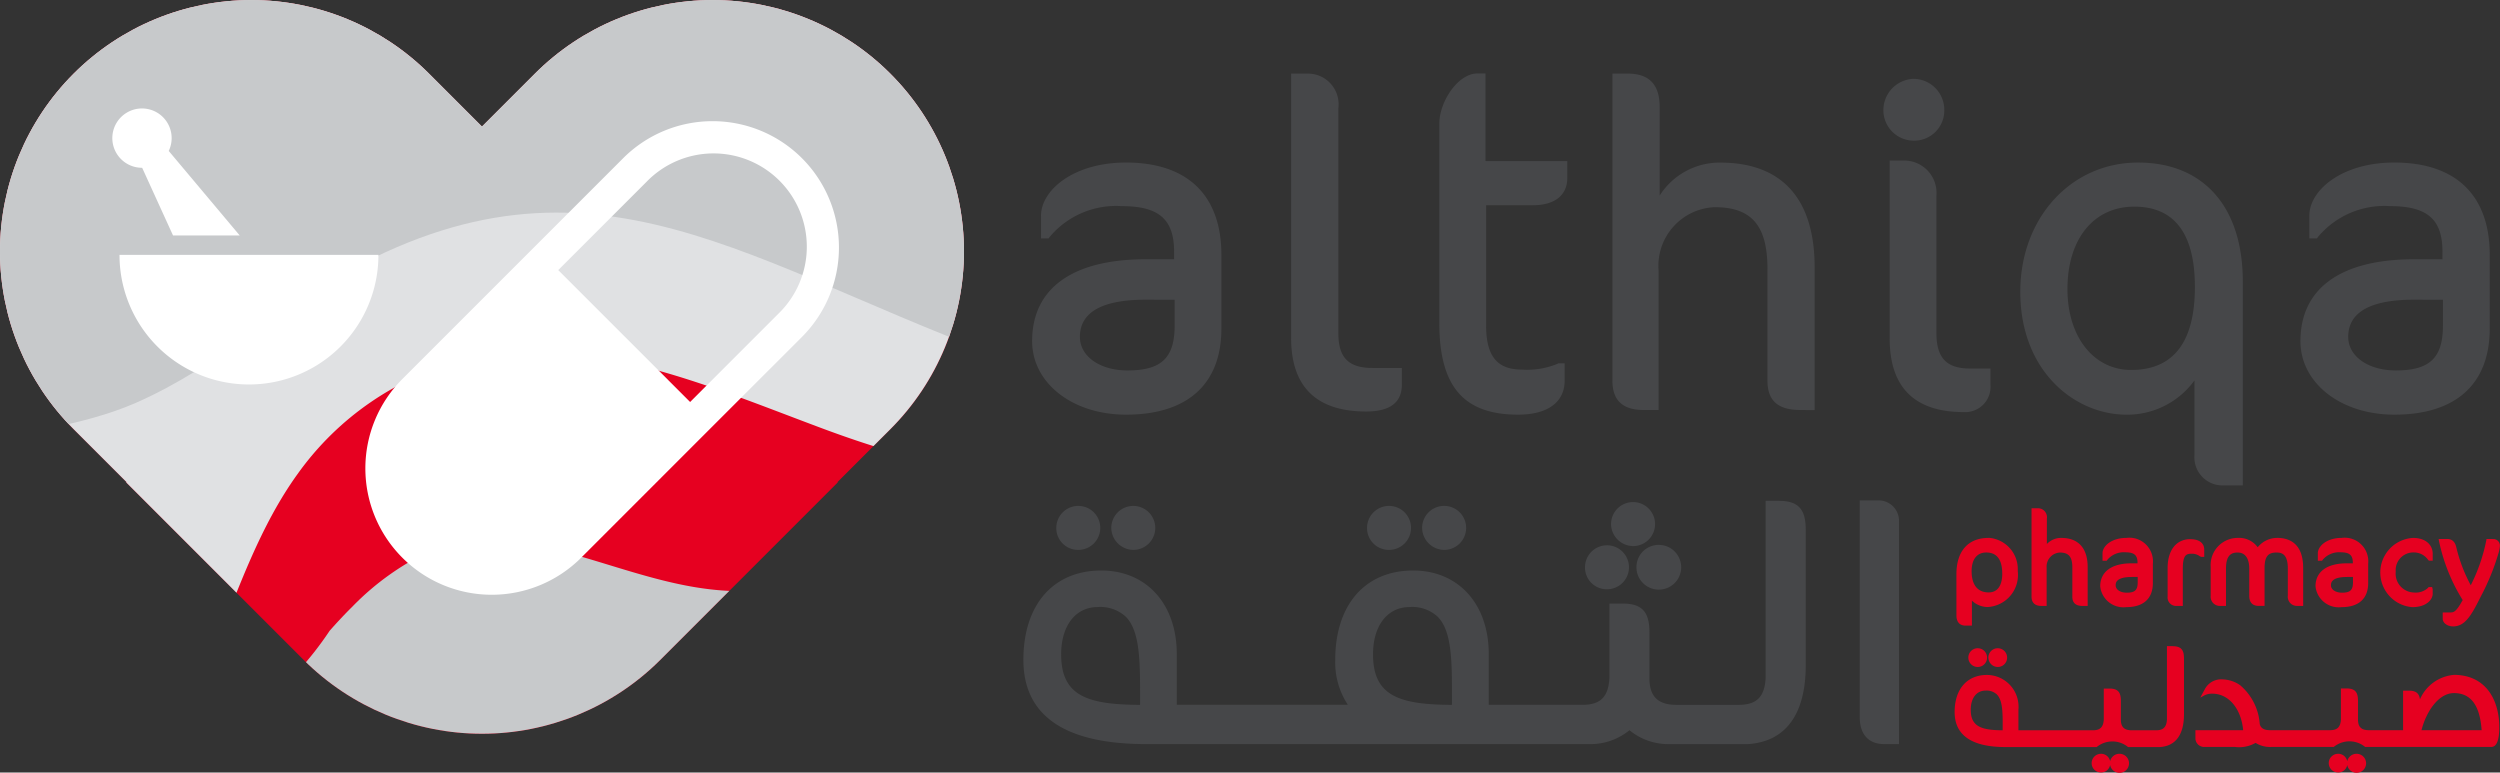 <svg xmlns="http://www.w3.org/2000/svg" xmlns:xlink="http://www.w3.org/1999/xlink" width="139.156" height="43" viewBox="0 0 139.156 43"><rect x="0" y="0" width="139.156" height="43" fill="#333333" stroke="none"/><defs><clipPath id="a"><path d="M299.391 250.5h0a13.993 13.993.0 00-19.787.0l-2.945 2.945-2.944-2.945a13.992 13.992.0 00-19.786.0h0a13.993 13.993.0 000 19.788l2.944 2.944-.018.018 9.893 9.894a14.039 14.039.0 0019.824.0l9.893-9.894-.017-.018 2.944-2.944A13.994 13.994.0 00299.391 250.5z" transform="translate(-249.832 -246.399)" fill="none"></path></clipPath></defs><g transform="translate(0 0)"><g clip-path="url(#a)"><path d="M299.391 250.5h0a13.993 13.993.0 00-19.787.0l-2.945 2.945-2.944-2.945a13.992 13.992.0 00-19.786.0h0a13.993 13.993.0 000 19.788l2.944 2.944-.018.018 9.893 9.894a14.039 14.039.0 0019.824.0l9.893-9.894-.017-.018 2.944-2.944A13.994 13.994.0 00299.391 250.5z" transform="translate(-249.832 -246.399)" fill="#e60020"></path><path d="M313.484 312.521V270.835a12.3 12.3.0 00-1.883-.908c-2.551-.958-5.719-.791-7.65 1.133-1.613 1.607-2.037 4.026-3.112 6.033a12.052 12.052.0 01-9.382 5.9q-.717.075-1.435.079c-4.91.385-9.156-2.195-14.01-2.8a8.344 8.344.0 00-2.14.0 7.865 7.865.0 00-1.893.5 14.9 14.9.0 00-4.553 3.2c-.437.431-.857.883-1.266 1.345-4.406 6.629-12.445 9.512-20.16 8.6-.47.0-.953.008-1.435.033a19.2 19.2.0 00-6.92 1.7v16.87z" transform="translate(-247.811 -250.207)" fill="#c7c9cb" style="mix-blend-mode:multiply;isolation:isolate"></path><path d="M249.192 245.723v49.223a12.387 12.387.0 007.26-3.464c4.934-4.882 5.715-13.1 9.837-18.809a16.364 16.364.0 019.248-6.351c6.687-1.636 13.487 1.4 19.97 3.815s14.013 4.163 19.892.324c3.215-2.1 5.45-5.611 7.139-9.259.731-1.576 1.374-13.821 1.929-15.478z" transform="translate(-249.726 -246.287)" fill="#e0e1e3" style="mix-blend-mode:multiply;isolation:isolate"></path><path d="M252.749 234.2l-5.964 34.9c3.187-.52 7.148-1 10.118-2.307 4.627-2.034 8.082-5.422 12.572-7.739 13.927-7.184 22.637.9 37.98 6.029 3.512 1.174 9.683.663 13.3 1.441 8.183 1.76 18.578-10.426 24.32-16.441z" transform="translate(-249.327 -244.376)" fill="#c7c9cb" style="mix-blend-mode:multiply;isolation:isolate"></path></g><path d="M298.514 256.545a7.036 7.036.0 00-9.95.0l-6.19 6.191-6.1 6.1a7.035 7.035.0 000 9.95h0a7.037 7.037.0 009.949.0l6.061-6.062.037-.038 6.192-6.19A7.037 7.037.0 00298.514 256.545zm-1.3 8.646-4.924 4.925-7.341-7.342 4.925-4.924a5.191 5.191.0 117.34 7.341z" transform="translate(-253.876 -247.74)" fill="#fff"></path><g transform="translate(6.252 6.033)"><path d="M260.467 256a1.651 1.651.0 10-1.487.937h.008l1.718 3.767h3.712z" transform="translate(-257.327 -253.631)" fill="#fff"></path><path d="M257.807 263.408v.007a7.206 7.206.0 1014.412.0v-.007z" transform="translate(-257.407 -255.253)" fill="#fff"></path></g><g transform="translate(56.955 27.853)"><path d="M325.257 282.606a1.224 1.224.0 10-1.268-1.225 1.24 1.24.0 001.268 1.225" transform="translate(-319.087 -279.851)" fill="#464749"></path><path d="M321.567 282.606a1.224 1.224.0 10-1.248-1.225 1.212 1.212.0 001.248 1.225" transform="translate(-318.478 -279.851)" fill="#464749"></path><path d="M342.3 282.606a1.224 1.224.0 10-1.245-1.225 1.212 1.212.0 001.245 1.225" transform="translate(-321.917 -279.851)" fill="#464749"></path><path d="M346 282.606a1.225 1.225.0 10-1.27-1.225 1.24 1.24.0 001.27 1.225" transform="translate(-322.526 -279.851)" fill="#464749"></path><path d="M358.606 282.352a1.225 1.225.0 10-1.269-1.224 1.241 1.241.0 001.269 1.224" transform="translate(-324.617 -279.809)" fill="#464749"></path><path d="M356.845 285.234a1.224 1.224.0 10-1.246-1.224 1.211 1.211.0 001.246 1.224" transform="translate(-324.329 -280.287)" fill="#464749"></path><path d="M359.033 283.985a1.245 1.245.0 101.267-1.224 1.233 1.233.0 00-1.267 1.224" transform="translate(-324.899 -280.283)" fill="#464749"></path><path d="M360.2 279.817h-.764v9.874c-.058 1.039-.5 1.483-1.494 1.483h-3.478c-.983.0-1.457-.435-1.494-1.365v-2.631c0-.984-.249-1.64-1.466-1.64h-.763v4.152c-.058 1.039-.5 1.483-1.493 1.483h-5.224V288.34c0-2.778-1.692-4.643-4.207-4.643-2.674.0-4.337 1.905-4.337 4.973a4.3 4.3.0 00.7 2.5h-9.521V288.34c0-2.778-1.69-4.643-4.2-4.643-2.677.0-4.338 1.905-4.338 4.973.0 3.11 2.3 4.689 6.837 4.689h24.783a3.409 3.409.0 002.115-.772 3.414 3.414.0 002.13.774h3.676.778c2.111-.133 3.229-1.656 3.229-4.4v-7.5c0-.984-.25-1.64-1.465-1.64m-20.579 5.909a2.08 2.08.0 011.552.535c.811.812.8 2.536.8 4.531v.38c-2.915-.016-4.394-.479-4.394-2.811.0-1.6.8-2.635 2.044-2.635m-17.365.0a2.089 2.089.0 011.555.535c.809.812.8 2.536.8 4.531v.38c-2.914-.016-4.393-.479-4.393-2.811.0-1.6.8-2.635 2.043-2.635" transform="translate(-318.112 -279.794)" fill="#464749"></path><path d="M374.982 279.79h-1.049v12.076c0 .946.495 1.489 1.355 1.489h.829V280.861a1.135 1.135.0 00-1.136-1.071" transform="translate(-327.37 -279.79)" fill="#464749"></path></g><g transform="translate(57.451 4.088)"><path d="M323.929 271.279c-2.978.0-5.223-1.76-5.223-4.092.0-2.94 2.246-4.558 6.323-4.558h1.579v-.423c0-1.8-.844-2.534-2.91-2.534a4.822 4.822.0 00-4.018 1.717l-.055.078H319.2V260.21c0-1.426 1.809-2.965 4.732-2.965 3.423.0 5.309 1.824 5.309 5.136v4.111C329.239 269.579 327.353 271.279 323.929 271.279zm1.1-6.4c-2.431.0-3.664.7-3.664 2.071.0 1.083 1.114 1.868 2.65 1.868 1.888.0 2.623-.7 2.623-2.5v-1.435z" transform="translate(-318.706 -252.286)" fill="#464749"></path><path d="M323.966 271.13c-2.693.0-5.037-1.562-5.037-3.905.0-2.838 2.2-4.372 6.137-4.372h1.765v-.609c0-1.939-.953-2.72-3.1-2.72a4.992 4.992.0 00-4.169 1.793h-.144v-1.069c0-1.216 1.592-2.779 4.545-2.779 3.328.0 5.123 1.734 5.123 4.949v4.111c0 2.663-1.446 4.6-5.123 4.6m2.9-6.4h-1.8c-2.634.0-3.85.809-3.85 2.258.0 1.158 1.159 2.054 2.837 2.054 2 0 2.809-.782 2.809-2.691z" transform="translate(-318.743 -252.323)" fill="#464749"></path><path d="M340.169 270.12c-2.774.0-4.181-1.376-4.181-4.092V251.311h.881a1.708 1.708.0 011.749 1.922v12.536c0 1.35.567 1.927 1.9 1.927h1.633v.938C342.15 269.621 341.483 270.12 340.169 270.12zm-3.808-18.437v14.345c0 2.5 1.245 3.72 3.808 3.72 1.426.0 1.609-.6 1.609-1.114v-.566h-1.261c-1.55.0-2.271-.731-2.271-2.3V253.233c0-.97-.515-1.55-1.376-1.55z" transform="translate(-321.572 -251.302)" fill="#464749"></path><path d="M340.206 269.972c-2.6.0-3.994-1.243-3.994-3.907V251.534h.694a1.526 1.526.0 011.562 1.736v12.536c0 1.647.839 2.113 2.085 2.113H342v.752c0 .9-.611 1.3-1.8 1.3" transform="translate(-321.609 -251.339)" fill="#464749"></path><path d="M350.262 270.293c-3.033.0-4.385-1.574-4.385-5.1V254.1c0-1.221 1.031-2.8 2.125-2.8h.446v4.876H353v.941c0 .966-.7 1.519-1.924 1.519h-2.594v6.7c0 1.693.612 2.448 1.984 2.448a4.392 4.392.0 001.99-.323l.044-.026h.353v.969C352.85 269.6 351.906 270.293 350.262 270.293z" transform="translate(-323.212 -251.3)" fill="#464749"></path><path d="M348.3 256.4h4.548v.754c0 .812-.552 1.332-1.738 1.332h-2.78v6.883c0 1.853.752 2.634 2.17 2.634a4.43 4.43.0 002.085-.348h.117v.782c0 1.1-.867 1.706-2.4 1.706-2.925.0-4.2-1.533-4.2-4.914v-11.1c0-1.135.954-2.61 1.939-2.61h.26z" transform="translate(-323.249 -251.337)" fill="#464749"></path><path d="M367.895 270.036c-1.252.0-1.836-.519-1.836-1.633v-6.224c0-2.407-.878-3.433-2.94-3.433A3.269 3.269.0 00360 262.294v7.742h-.823c-1.177.0-1.748-.535-1.748-1.633V251.311h.851c1.2.0 1.779.609 1.779 1.863V258.1a3.954 3.954.0 013.374-1.835c3.437.0 5.252 2.016 5.252 5.83v7.945z" transform="translate(-325.129 -251.302)" fill="#464749"></path><path d="M367.932 269.887c-1.186.0-1.649-.463-1.649-1.447v-6.224c0-2.635-1.1-3.619-3.127-3.619a3.451 3.451.0 00-3.3 3.734v7.556h-.636c-1.1.0-1.563-.463-1.563-1.447V251.534h.666c1.013.0 1.593.433 1.593 1.677V258.8a3.9 3.9.0 013.56-2.316c3.126.0 5.065 1.706 5.065 5.643v7.759z" transform="translate(-325.166 -251.339)" fill="#464749"></path><path d="M379.984 270.209c-2.738.0-4.124-1.377-4.124-4.094v-9.908h.85a1.8 1.8.0 011.751 1.954V265.8c0 1.391.56 1.984 1.869 1.984h1.14v.911A1.408 1.408.0 01379.984 270.209zM377.2 255.1a1.693 1.693.0 01-1.69-1.692 1.743 1.743.0 011.69-1.749A1.724 1.724.0 01378.9 253.4 1.674 1.674.0 01377.2 255.1z" transform="translate(-328.127 -251.359)" fill="#464749"></path><path d="M377.24 254.947a1.512 1.512.0 01-1.5-1.506 1.564 1.564.0 011.5-1.563 1.546 1.546.0 011.506 1.563 1.5 1.5.0 01-1.506 1.506m2.781 15.113c-2.607.0-3.939-1.274-3.939-3.908v-9.721h.665a1.614 1.614.0 011.565 1.768v7.634c0 1.649.809 2.171 2.055 2.171h.954v.724a1.225 1.225.0 01-1.3 1.332" transform="translate(-328.164 -251.396)" fill="#464749"></path><path d="M395.94 275.217a1.562 1.562.0 01-1.6-1.693v-4.152a4.618 4.618.0 01-3.779 1.908c-2.869.0-5.917-2.4-5.917-6.842.0-4.1 2.817-7.192 6.554-7.192 3.651.0 5.831 2.472 5.831 6.613v11.359zM390.99 259.7c-2.261.0-3.721 1.8-3.721 4.591.0 2.652 1.458 4.5 3.545 4.5 2.356.0 3.549-1.554 3.549-4.619C394.363 261.205 393.228 259.7 390.99 259.7z" transform="translate(-329.641 -252.286)" fill="#464749"></path><path d="M395.977 275.067a1.376 1.376.0 01-1.419-1.506V268.67a4.3 4.3.0 01-3.965 2.46c-2.982.0-5.732-2.488-5.732-6.656.0-3.967 2.692-7.005 6.369-7.005 3.443.0 5.645 2.316 5.645 6.426v11.172zm-4.95-15.516c-2.4.0-3.908 1.941-3.908 4.777.0 2.952 1.677 4.689 3.732 4.689 2.172.0 3.736-1.243 3.736-4.8.0-3.328-1.419-4.661-3.56-4.661" transform="translate(-329.678 -252.323)" fill="#464749"></path><path d="M408.563 271.279c-2.977.0-5.223-1.76-5.223-4.092.0-2.94 2.246-4.558 6.325-4.558h1.58v-.423c0-1.8-.842-2.534-2.911-2.534a4.822 4.822.0 00-4.019 1.717l-.055.078h-.425V260.21c0-1.426 1.808-2.965 4.73-2.965 3.425.0 5.311 1.824 5.311 5.136v4.111C413.874 269.579 411.988 271.279 408.563 271.279zm1.1-6.4c-2.431.0-3.664.7-3.664 2.071.0 1.083 1.114 1.868 2.651 1.868 1.887.0 2.622-.7 2.622-2.5v-1.435z" transform="translate(-332.743 -252.286)" fill="#464749"></path><path d="M408.6 271.13c-2.692.0-5.037-1.562-5.037-3.905.0-2.838 2.2-4.372 6.138-4.372h1.767v-.609c0-1.939-.955-2.72-3.1-2.72a4.99 4.99.0 00-4.17 1.793h-.144v-1.069c0-1.216 1.592-2.779 4.544-2.779 3.33.0 5.125 1.734 5.125 4.949v4.111c0 2.663-1.447 4.6-5.125 4.6m2.9-6.4h-1.8c-2.635.0-3.85.809-3.85 2.258.0 1.158 1.157 2.054 2.837 2.054 2 0 2.808-.782 2.808-2.691z" transform="translate(-332.78 -252.323)" fill="#464749"></path></g><g transform="translate(108.799 35.967)"><path d="M381.7 290.7a.522.522.0 000-1.044.522.522.0 100 1.044" transform="translate(-380.415 -289.541)" fill="#e60020"></path><path d="M383.057 290.7a.522.522.0 10-.541-.522.529.529.0 00.541.522" transform="translate(-380.638 -289.541)" fill="#e60020"></path><path d="M390.962 296.7a.528.528.0 00-.528.417.513.513.0 00-.509-.417.52.52.0 100 1.04.513.513.0 00.509-.418.53.53.0 10.528-.622" transform="translate(-381.778 -290.709)" fill="#e60020"></path><path d="M392.412 289.518h-.33V293.6c-.023.42-.2.6-.6.6h-1.364c-.4.0-.584-.169-.6-.545v-1.085c0-.415-.106-.691-.621-.691h-.331V293.6c-.022.42-.2.6-.6.6h-4.151v-1.15a1.767 1.767.0 00-1.751-1.93c-1.111.0-1.8.791-1.8 2.065.0 1.293.953 1.949 2.833 1.949h5.074a1.375 1.375.0 011.747.0h1.768c.883-.055 1.345-.69 1.345-1.83v-3.09c0-.415-.1-.693-.618-.693m-10.427 2.47a.84.84.0 01.629.215c.329.329.327 1.036.324 1.854v.141c-1.179-.008-1.778-.2-1.778-1.141.0-.651.324-1.069.825-1.069" transform="translate(-380.264 -289.518)" fill="#e60020"></path><path d="M406.787 296.7a.529.529.0 00-.53.417.51.51.0 00-.509-.417.52.52.0 100 1.04.51.51.0 00.509-.418.529.529.0 10.53-.622" transform="translate(-384.403 -290.709)" fill="#e60020"></path><path d="M410.708 291.436a2.267 2.267.0 00-1.878 1.362c-.038-.3-.184-.485-.608-.485h-.33v2.2h-1.909c-.4.0-.586-.169-.6-.545v-1.085c0-.415-.107-.692-.622-.692h-.329v1.728c-.023.417-.2.594-.6.594h-3.352c-.326.0-.511-.113-.566-.339a3.122 3.122.0 00-1.092-2.165 1.794 1.794.0 00-.954-.323 1.029 1.029.0 00-1 .524l-.265.49.256-.137a.94.94.0 01.42-.082c.906.0 1.6.832 1.712 2.031h-2.658v.45a.485.485.0 00.459.484h1.743a1.85 1.85.0 001.148-.227 1.5 1.5.0 00.867.227h3.483a1.378 1.378.0 011.748.0H412.8c.3.0.448-.373.448-1.108.0-1.4-.669-2.906-2.544-2.906m1.56 3.081h-3.347c.265-1.043.953-2.065 1.807-2.065.938.0 1.443.676 1.541 2.065" transform="translate(-382.93 -289.836)" fill="#e60020"></path></g><g transform="translate(108.899 28.293)"><path d="M382.174 282.294c-1.137.0-1.79.735-1.79 2.018V286.6c0 .478.284.577.519.577h.343v-1.39a1.3 1.3.0 00.868.355 1.787 1.787.0 001.683-2.01 1.743 1.743.0 00-1.623-1.843m-.128.817c.59.0.889.4.889 1.186.0.388-.1 1.036-.761 1.036-.609.0-.944-.419-.944-1.182.0-.662.3-1.04.816-1.04" transform="translate(-380.384 -280.646)" fill="#e60020"></path><path d="M387.057 281.966a1.1 1.1.0 00-.807.338v-1.413a.5.5.0 00-.549-.573h-.305v4.923c0 .233.1.51.541.51h.3v-2.116a.782.782.0 01.737-.854c.493.0.693.24.693.824v1.637c0 .338.189.51.563.51h.29v-2.17c0-1.042-.519-1.615-1.461-1.615" transform="translate(-381.215 -280.318)" fill="#e60020"></path><path d="M391.432 282.294c-.818.0-1.325.448-1.325.861v.41h.234l.038-.054a1.193 1.193.0 01.992-.416c.5.0.685.159.685.586v.028h-.335c-1.107.0-1.742.468-1.742 1.281a1.3 1.3.0 001.453 1.158c.951.0 1.477-.476 1.477-1.34v-1.083a1.313 1.313.0 00-1.477-1.431m.289 2.172h.344v.3c0 .433-.154.577-.61.577-.357.0-.616-.171-.616-.41.0-.114.0-.463.883-.463" transform="translate(-381.975 -280.646)" fill="#e60020"></path><path d="M395.741 282.377c-.78.0-1.264.612-1.264 1.6v1.591a.471.471.0 00.464.526h.381v-2.071c0-.779.2-.836.5-.836a.72.72.0 01.449.143l.067.032h.177v-.412c0-.133-.053-.571-.775-.571" transform="translate(-382.721 -280.659)" fill="#e60020"></path><path d="M401.052 282.294a1.4 1.4.0 00-1.085.521 1.266 1.266.0 00-1.077-.521 1.511 1.511.0 00-1.539 1.615v1.607a.51.51.0 00.533.563h.32v-2.094c0-.776.345-.877.647-.877.583.0.646.613.646.877v1.531c0 .465.285.563.526.563h.327V283.97c0-.716.259-.862.677-.862.288.0.617.1.617.877v1.531a.508.508.0 00.52.563h.335V283.97c0-1.385-.787-1.677-1.447-1.677" transform="translate(-383.198 -280.646)" fill="#e60020"></path><path d="M405.8 282.294c-.817.0-1.324.448-1.324.861v.41h.234l.039-.054a1.194 1.194.0 01.991-.416c.5.0.685.159.685.586v.028h-.335c-1.109.0-1.743.468-1.743 1.281a1.3 1.3.0 001.452 1.158c.953.0 1.48-.476 1.48-1.34v-1.083a1.314 1.314.0 00-1.48-1.431m.29 2.172h.343v.3c0 .433-.154.577-.609.577-.357.0-.616-.171-.616-.41.0-.114.0-.463.882-.463" transform="translate(-384.359 -280.646)" fill="#e60020"></path><path d="M410.511 282.294a1.931 1.931.0 00-.063 3.854c.828.0 1.137-.453 1.137-.738v-.253l-.032-.128h-.191l-.039.048a1 1 0 01-.767.257 1.051 1.051.0 01-1.028-1.165.985.985.0 011.013-1.066.959.959.0 01.766.382l.065.075h.214v-.38c0-.529-.434-.884-1.074-.884" transform="translate(-385.075 -280.646)" fill="#e60020"></path><path d="M415.573 282.368h-.348l-.018.109a9.779 9.779.0 01-.857 2.465 8.678 8.678.0 01-.808-2.125c-.087-.372-.314-.45-.49-.45h-.492l.03.153a10.083 10.083.0 001.31 3.246c-.377.689-.512.689-.7.689h-.412v.351c0 .235.26.426.578.426.611.0.964-.5 1.48-1.543l.058-.113a12.85 12.85.0 00.986-2.41 2 2 0 00.082-.4.367.367.0 00-.4-.395" transform="translate(-385.72 -280.658)" fill="#e60020"></path></g></g></svg>